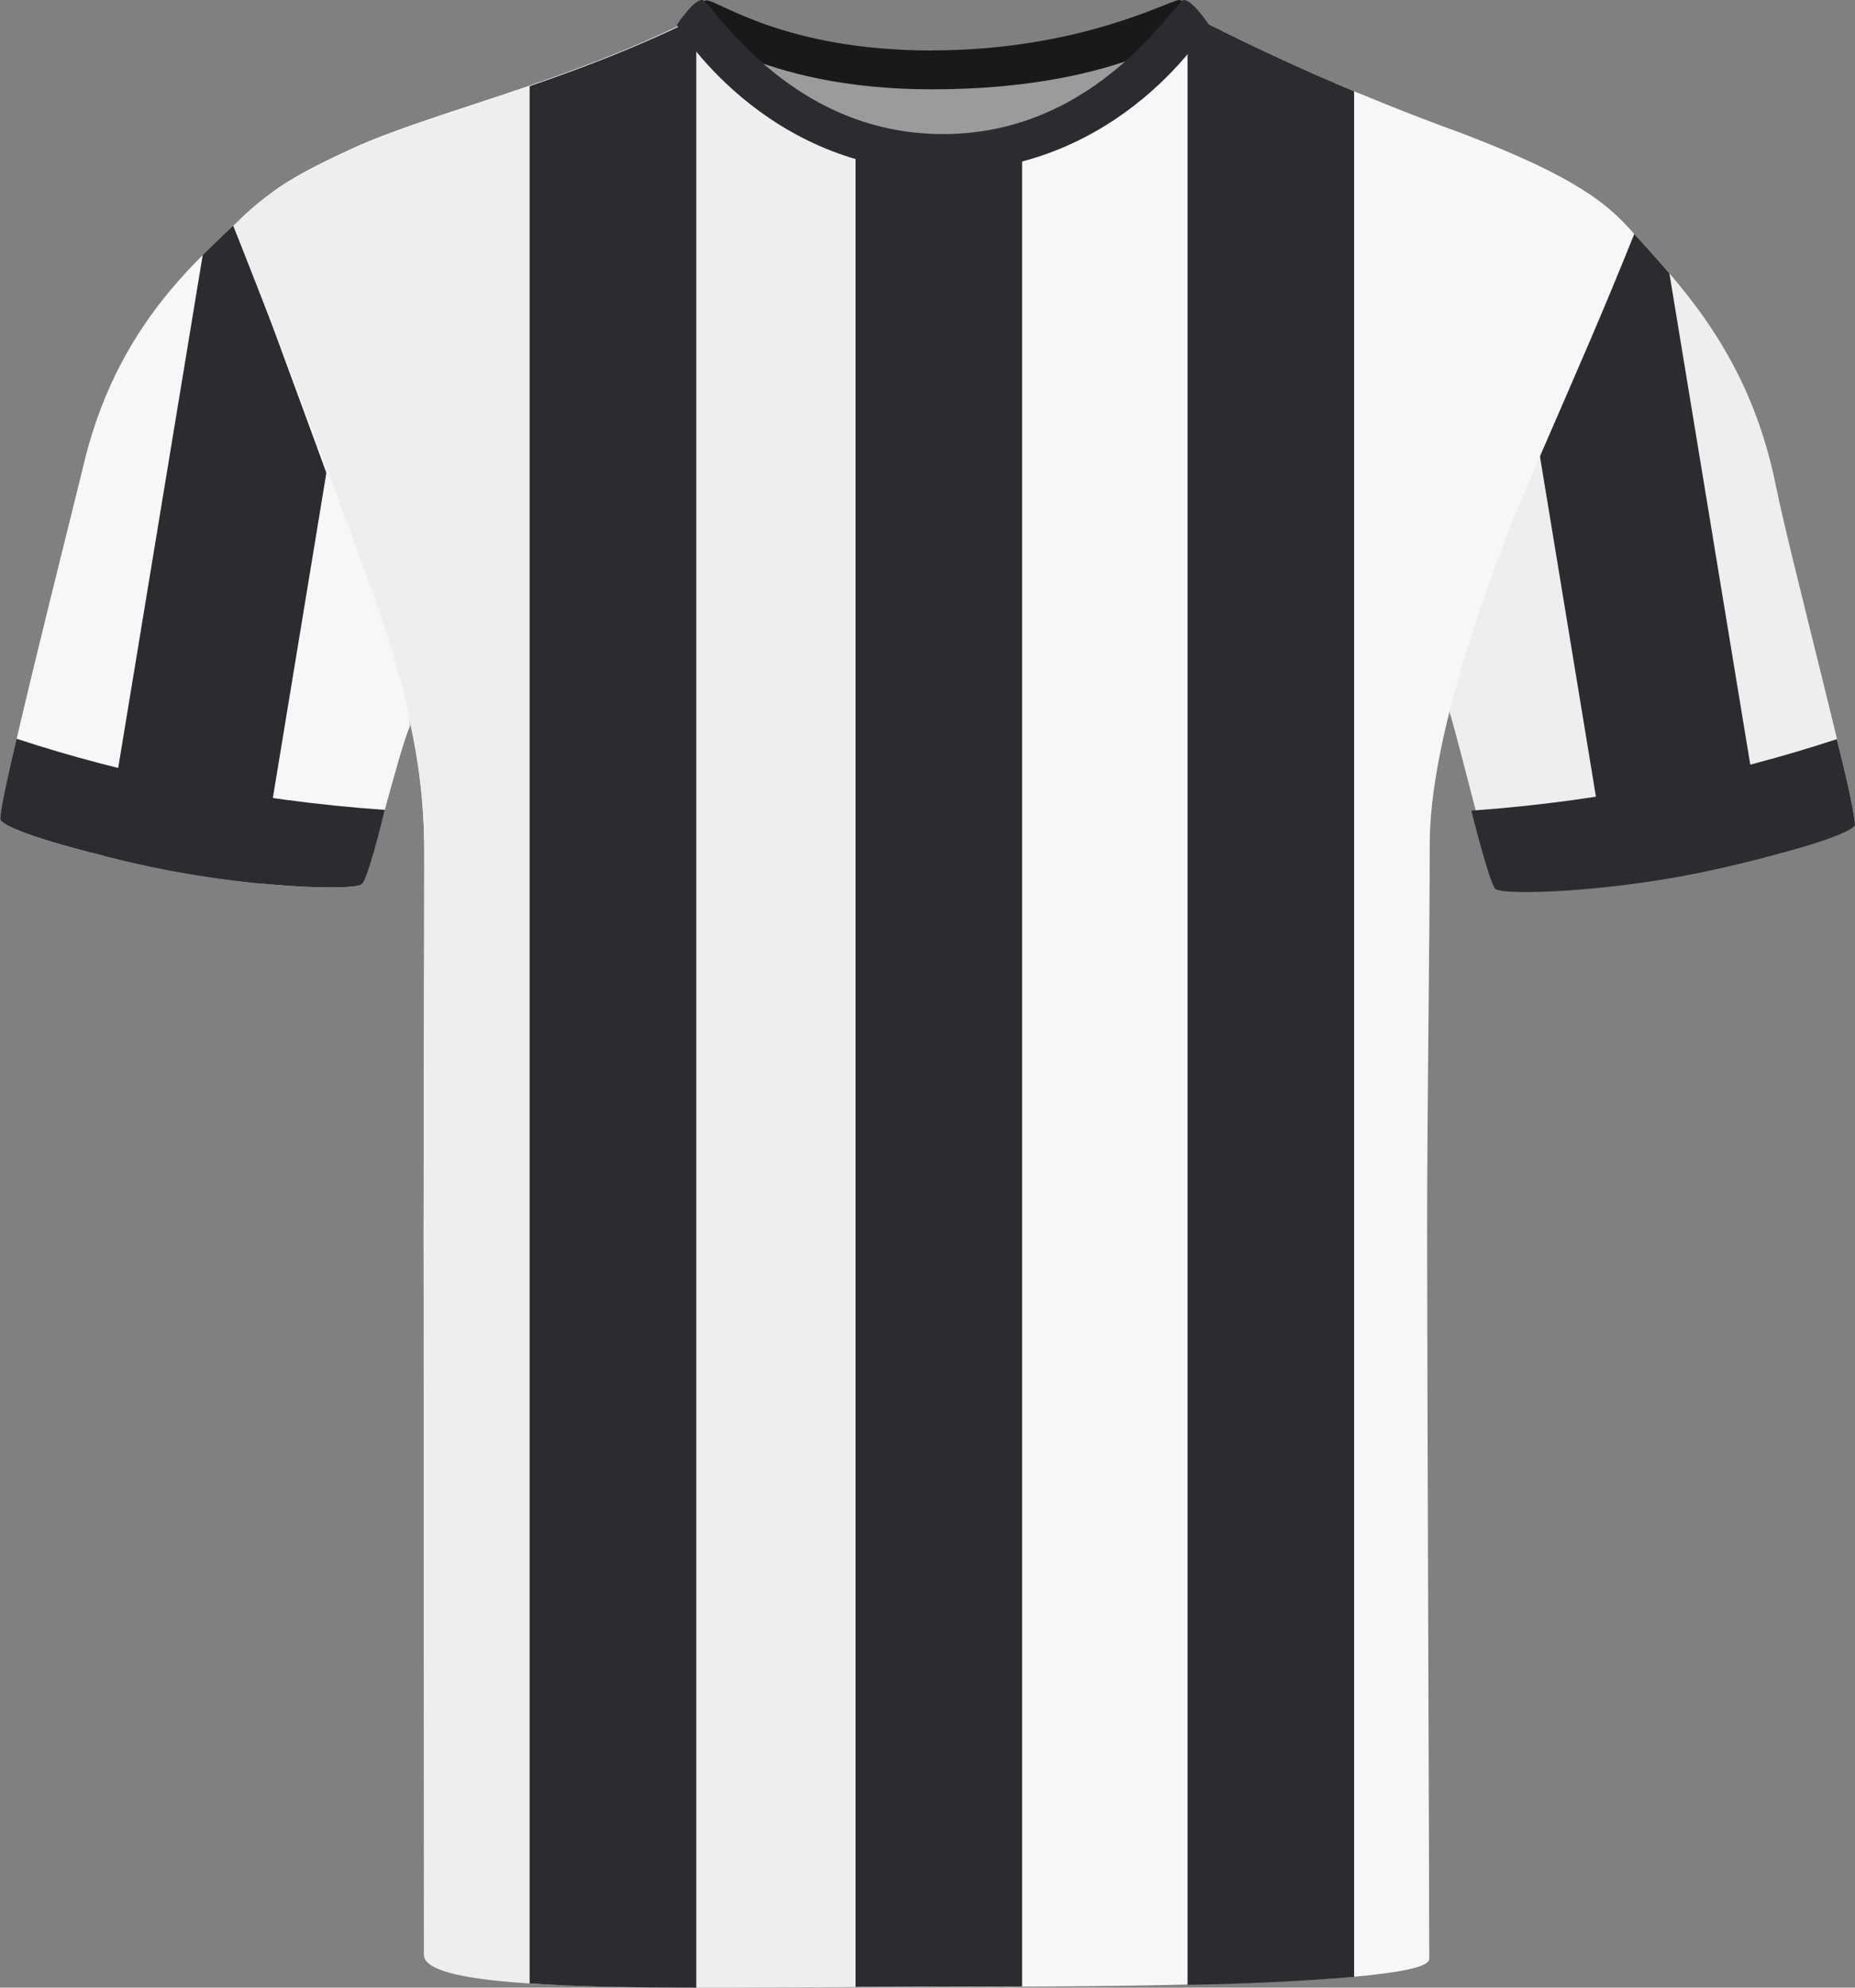<?xml version="1.0" encoding="UTF-8"?>
<svg id="Livello_1" data-name="Livello 1" xmlns="http://www.w3.org/2000/svg" viewBox="0 0 200.69 214.94">
  <rect x="0" y="0" width="200.69" height="214.94" fill="#808080" stroke="none"/>
  <defs>
    <style>
      .cls-1 {
        fill: #eee;
      }

      .cls-1, .cls-2, .cls-3, .cls-4, .cls-5 {
        stroke-width: 0px;
      }

      .cls-2 {
        fill: #9b9b9b;
      }

      .cls-3 {
        fill: #f7f7f7;
      }

      .cls-4 {
        fill: #2c2b2f;
      }

      .cls-5 {
        fill: #191919;
      }
    </style>
  </defs>
  <g id="Tracciato_182" data-name="Tracciato 182">
    <path class="cls-3" d="M44.34,78.58c-1.18,2.51-4.44,16.28-5.2,17.03-.38.38-3.59.49-8.13.17-.95-.07-1.95-.15-3-.26h-.01c-.44-.04-.89-.09-1.34-.14-.23-.03-.46-.05-.69-.08-.69-.08-1.4-.17-2.12-.27-.27-.04-.53-.07-.8-.11-.46-.07-.91-.14-1.37-.21-1.73-.27-3.49-.59-5.24-.95-.5-.11-1-.22-1.49-.33-1.35-.31-2.59-.6-3.72-.88-1.06-.26-2.03-.51-2.92-.75-5.63-1.52-7.81-2.54-8.23-3.07-.57-.69,7.25-31.36,9.02-38.7,1.99-8.25,5.58-14.09,9.13-18.4,1.27-1.54,2.53-2.88,3.71-4.05.18-.19.37-.37.55-.55.18-.18.35-.35.53-.52s.35-.33.52-.5c.33-.31.65-.62.96-.92.01,0,.02-.01.03-.02.47-.46.91-.88,1.32-1.28h0c.02.06.07.23.17.53.03.09.06.18.09.29.13.42.31.99.55,1.7.24.72.52,1.58.85,2.59.17.5.34,1.03.54,1.6.02.06.04.12.06.18.17.51.36,1.04.55,1.61.11.3.22.63.33.96.22.66.46,1.34.72,2.05.12.35.25.71.38,1.08.3.86.62,1.75.95,2.68.1.27.2.54.3.82.14.41.29.82.45,1.24.31.84.62,1.7.95,2.58.32.88.66,1.79,1.01,2.71.18.46.35.93.53,1.4.35.94.72,1.91,1.11,2.89h0c.08.22.17.44.25.66.66,1.7,1.29,3.35,1.87,4.92,4.91,13.24,7.1,21.74,6.83,22.3Z"/>
  </g>
  <g id="Tracciato_185" data-name="Tracciato 185">
    <path class="cls-1" d="M200.62,89.14c-.4.49-2.01,1.42-6.69,2.78-.86.25-1.83.51-2.91.79-.68.18-1.4.36-2.18.55-.77.19-1.59.38-2.46.58h0,0c-1,.24-2,.45-3.01.64-1,.19-2,.37-2.98.53-.24.04-.48.08-.71.12h-.03c-.49.08-.98.15-1.46.22-.24.04-.48.07-.72.1-.24.04-.49.07-.72.1-.85.11-1.68.21-2.48.3-1.04.11-2.04.2-2.99.28-5.05.4-8.7.31-9.1-.1-.76-.76-4.3-15.73-5.34-18.96-.21-.65,1.52-7.82,7.47-23.23.11-.29.23-.58.34-.88.85-2.19,1.69-4.3,2.51-6.31.28-.67.55-1.33.82-1.98.17-.4.33-.79.49-1.19.33-.78.65-1.55.97-2.3.16-.37.31-.74.47-1.1.39-.91.76-1.79,1.13-2.63.36-.84.72-1.65,1.06-2.42.14-.3.27-.61.4-.9.13-.3.26-.59.39-.87.25-.57.5-1.11.73-1.62.12-.26.23-.51.34-.75.22-.49.43-.95.63-1.38.19-.42.38-.82.55-1.19.11-.24.22-.47.32-.69.05-.11.1-.22.15-.32.05-.1.1-.2.14-.29h0c.05-.11.09-.19.13-.28.08-.16.15-.3.2-.43.06-.13.12-.24.17-.35.03-.06.06-.11.08-.16.05-.11.1-.22.14-.3.12-.25.18-.38.18-.38h.01c.52.58,1.05,1.16,1.57,1.75l.54.6c.19.2.37.4.55.61s.37.42.55.63c.26.28.5.56.75.85h0c1.29,1.52,2.6,3.15,3.86,4.96,3.2,4.59,6.1,10.31,7.66,18.05,1.52,7.6,9.05,35.88,8.48,36.57Z"/>
  </g>
  <path class="cls-4" d="M35.38,50.7l-7.38,44.82c-3.97-.39-8.57-1.07-13.06-2.09-1.35-.31-2.59-.6-3.72-.88L21.93,27.58c1.48-1.48,2.83-2.72,3.92-3.79,0,0,3.46,11.23,9.53,26.91Z"/>
  <path class="cls-4" d="M191.01,92.71c-1.36.36-2.9.73-4.64,1.13-4.14.95-8.37,1.6-12.11,2.01l-7.81-47.44c5.49-13.67,10.2-23.29,10.2-23.29,1.25,1.39,2.6,2.85,3.96,4.44l10.4,63.15Z"/>
  <path class="cls-4" d="M198.73,79.94c1.9,7.61,2.01,9.26,1.93,9.35-.56.69-4.17,2.24-14.8,4.66-11.35,2.58-23.36,2.92-24.1,2.16-.13-.13-.73-1.13-2.58-8.45,14.44-1.01,27.8-3.88,39.55-7.73Z"/>
  <path class="cls-4" d="M1.8,79.88C-.2,88.33,0,88.63.08,88.73c.56.7,4.19,2.26,14.86,4.7,11.4,2.6,23.45,2.94,24.2,2.18.13-.13.63-.5,2.49-8.03-14.49-1.01-28.03-3.81-39.83-7.69Z"/>
  <g id="Tracciato_190" data-name="Tracciato 190">
    <path class="cls-2" d="M81.54,5.26c.57-1.59,9.95,2.68,18.57,2.68s20.93-3.72,22.31-2.15c1.38,1.57-7.89,16.25-21.26,16.25s-20.6-14.01-19.62-16.78"/>
  </g>
  <g id="Tracciato_195" data-name="Tracciato 195">
    <path class="cls-5" d="M100.82,5.45C116.87,5.45,126.58,0,127.57,0c.78.04,2.67,2.39,2.67,2.39,0,0-8.28,7.27-29.43,7.27-18.83,0-26.83-7.27-26.83-7.27,0,0,1.77-2.35,2.45-2.35,1.32,0,8.42,5.42,24.38,5.42"/>
  </g>
  <g id="Tracciato_188" data-name="Tracciato 188">
    <path class="cls-3" d="M176.81,25.3c-3.59,8.94-5.78,13.84-11.03,25.95-5.01,11.55-11.1,28.88-11.1,39.98s-.28,27.89-.28,41.96.23,72.35.23,78.65c0,.67-1.93,1.2-5.13,1.6-.9.12-1.91.22-3,.32-4.76.42-11.17.68-18.02.84-.99.03-1.99.05-3,.07-3.95.08-8,.12-11.9.15-4.47.03-8.77.04-12.56.04h-6.87c-.52,0-1.06,0-1.59-.01-.99.01-1.99,0-3,0-3.65-.01-7.45-.04-11.23-.1-1-.01-2-.03-3-.05-6.59-.13-12.93-.37-18.03-.81-1.06-.09-2.06-.19-3-.3-5.1-.58-8.36-1.43-8.36-2.68,0-6.88-.11-60.76-.11-77.36v-.02c0-16.59.07-27.13.07-41.46h0c0-.67-.01-1.33-.03-1.97v-.04c-.02-.62-.05-1.24-.09-1.86v-.07c-.03-.43-.05-.85-.09-1.27-.98-11.82-5.15-21.42-9.33-32.86-2.41-6.59-5.13-14-7.24-19.72-.07-.18-.14-.35-.21-.53-1.96-5.34-3.35-9.08-3.35-9.08,1.3-1.54,2.36-2.73,3.98-3.94.01,0,.01-.01.02-.02,1.83-1.36,4.38-2.76,8.76-4.75,4.16-1.89,9.74-3.61,15.98-5.69,6.2-2.07,13.06-4.5,19.85-7.83.07-.03.14-.04.23-.02.24.05.55.26.95.59.73.62,1.73,1.65,3,2.9,2,1.97,4.66,4.45,7.93,6.57.25.17.51.33.77.5.27.17.53.33.81.48.27.16.54.32.82.47.29.16.59.32.9.47.95.48,1.95.92,3,1.3.05.02.1.04.15.05.29.11.58.21.88.3.34.11.69.21,1.05.31.31.09.62.16.94.24.05.01.09.02.14.03.36.08.74.16,1.11.22.22.05.44.09.67.11,1.13.18,2.31.28,3.52.28h.09c3.41,0,6.58-.65,9.47-1.68,1.04-.36,2.04-.78,3-1.23,4.99-2.33,9.02-5.63,11.9-8.16,2.32-2.03,3.9-3.58,4.66-3.73.06-.01.1-.02.15-.02.04,0,.08,0,.12.02,1.12.57,2.24,1.12,3.37,1.67,1.11.54,2.22,1.07,3.34,1.59h0s.05.04.07.04c.02.02.04.03.06.03.94.44,1.88.87,2.83,1.29.05.04.1.06.15.07.27.14.53.26.8.37.17.08.35.16.52.23.68.3,1.36.6,2.05.9.04.02.08.04.12.05.23.11.46.21.71.3.01.02.02.03.04.02,1.66.72,3.34,1.42,5.02,2.09,2.83,1.15,5.68,2.24,8.55,3.28,12.56,4.78,15.95,7.7,18.76,10.93Z"/>
  </g>
  <g id="Tracciato_189" data-name="Tracciato 189">
    <path class="cls-1" d="M101.02,17.22v197.63c-1.42,0-2.84,0-4.26.01h-2.61c-1.54,0-3.07.02-4.59.03-3.83.02-7.6.04-11.23.04-1.01,0-2.01,0-3,0-5.87-.01-11.28-.09-15.81-.31-.3-.01-.6-.03-.9-.05-.45-.02-.89-.05-1.32-.08-1.06-.07-2.06-.15-3-.24-5.25-.51-8.44-1.39-8.44-2.86,0-4.9-.03-61.2-.03-77.83v-.02c0-16.59.07-27.13.07-41.46h0c0-.67-.01-1.32-.03-1.97v-.04c-.02-.62-.05-1.24-.09-1.86v-.07c-.03-.43-.05-.85-.09-1.27-.92-11.82-4.92-21.45-9.09-32.89-2.39-6.54-5.23-13.93-7.48-19.69-.07-.18-.14-.35-.21-.53-2.13-5.47-3.68-9.35-3.68-9.35,1.48-1.42,2.65-2.54,4.31-3.67.01,0,.01-.01.02-.02,1.94-1.34,4.53-2.74,9-4.77,4.1-1.87,9.59-3.57,15.74-5.62,1.99-.66,4.06-1.37,6.17-2.12.41-.15.82-.3,1.23-.45.41-.14.82-.29,1.24-.46.42-.16.84-.32,1.26-.48,2.51-.95,5.07-2.01,7.63-3.18.42-.2.85-.4,1.27-.6.43-.2.85-.4,1.28-.61.04-.02.08-.03.13-.03h.01s.1.01.15.03c.66.18,1.88,1.51,3.66,3.31,1.97,1.99,4.61,4.55,7.93,6.75.25.17.51.33.77.5.27.16.53.32.81.48.27.16.54.32.82.47.29.16.59.32.9.47.95.48,1.95.92,3,1.3.05.02.1.04.15.05.29.11.58.21.88.3.34.11.69.21,1.05.31.31.09.62.16.94.24.05.01.09.02.14.03.36.08.74.16,1.11.22.22.04.45.08.67.11,1.13.17,2.31.26,3.52.26Z"/>
  </g>
  <path class="cls-4" d="M75.33,2.89v212.05c-6.81-.01-13.12-.1-18.03-.46V9.32c5.44-1.87,11.28-4.07,17.08-6.9.21-.1.52.08.95.47Z"/>
  <path class="cls-4" d="M146.5,9.86v203.92c-5.8.48-11.82.75-18.02.86V3.72c.95-.92,1.6-1.42,1.93-1.28,5.27,2.67,10.64,5.15,16.09,7.43Z"/>
  <path class="cls-4" d="M110.58,214.81l-18.02.05V14.51c4.29,1.14,11.46,1.67,18.02.35v199.94Z"/>
  <path class="cls-4" d="M102.05,18.54s-.02,0-.03,0-.02,0-.03,0c-19.35,0-28.76-15.84-28.76-15.84.04-.07.1-.12.14-.19,0,0,0-.02,0-.02,0,0,.44-.65.99-1.29.02-.02.03-.04.04-.06,0,0,0,0,0,0,.52-.59,1.12-1.15,1.57-1.15.93,0,9.14,14.51,26.05,14.51S127.13,0,128.07,0c.44,0,1.05.56,1.57,1.15,0,0,0,0,0,0,.02.02.03.04.04.06.55.64.99,1.29.99,1.29,0,0,0,.01,0,.02.04.07.1.12.14.19,0,0-9.41,15.84-28.76,15.84Z"/>
</svg>